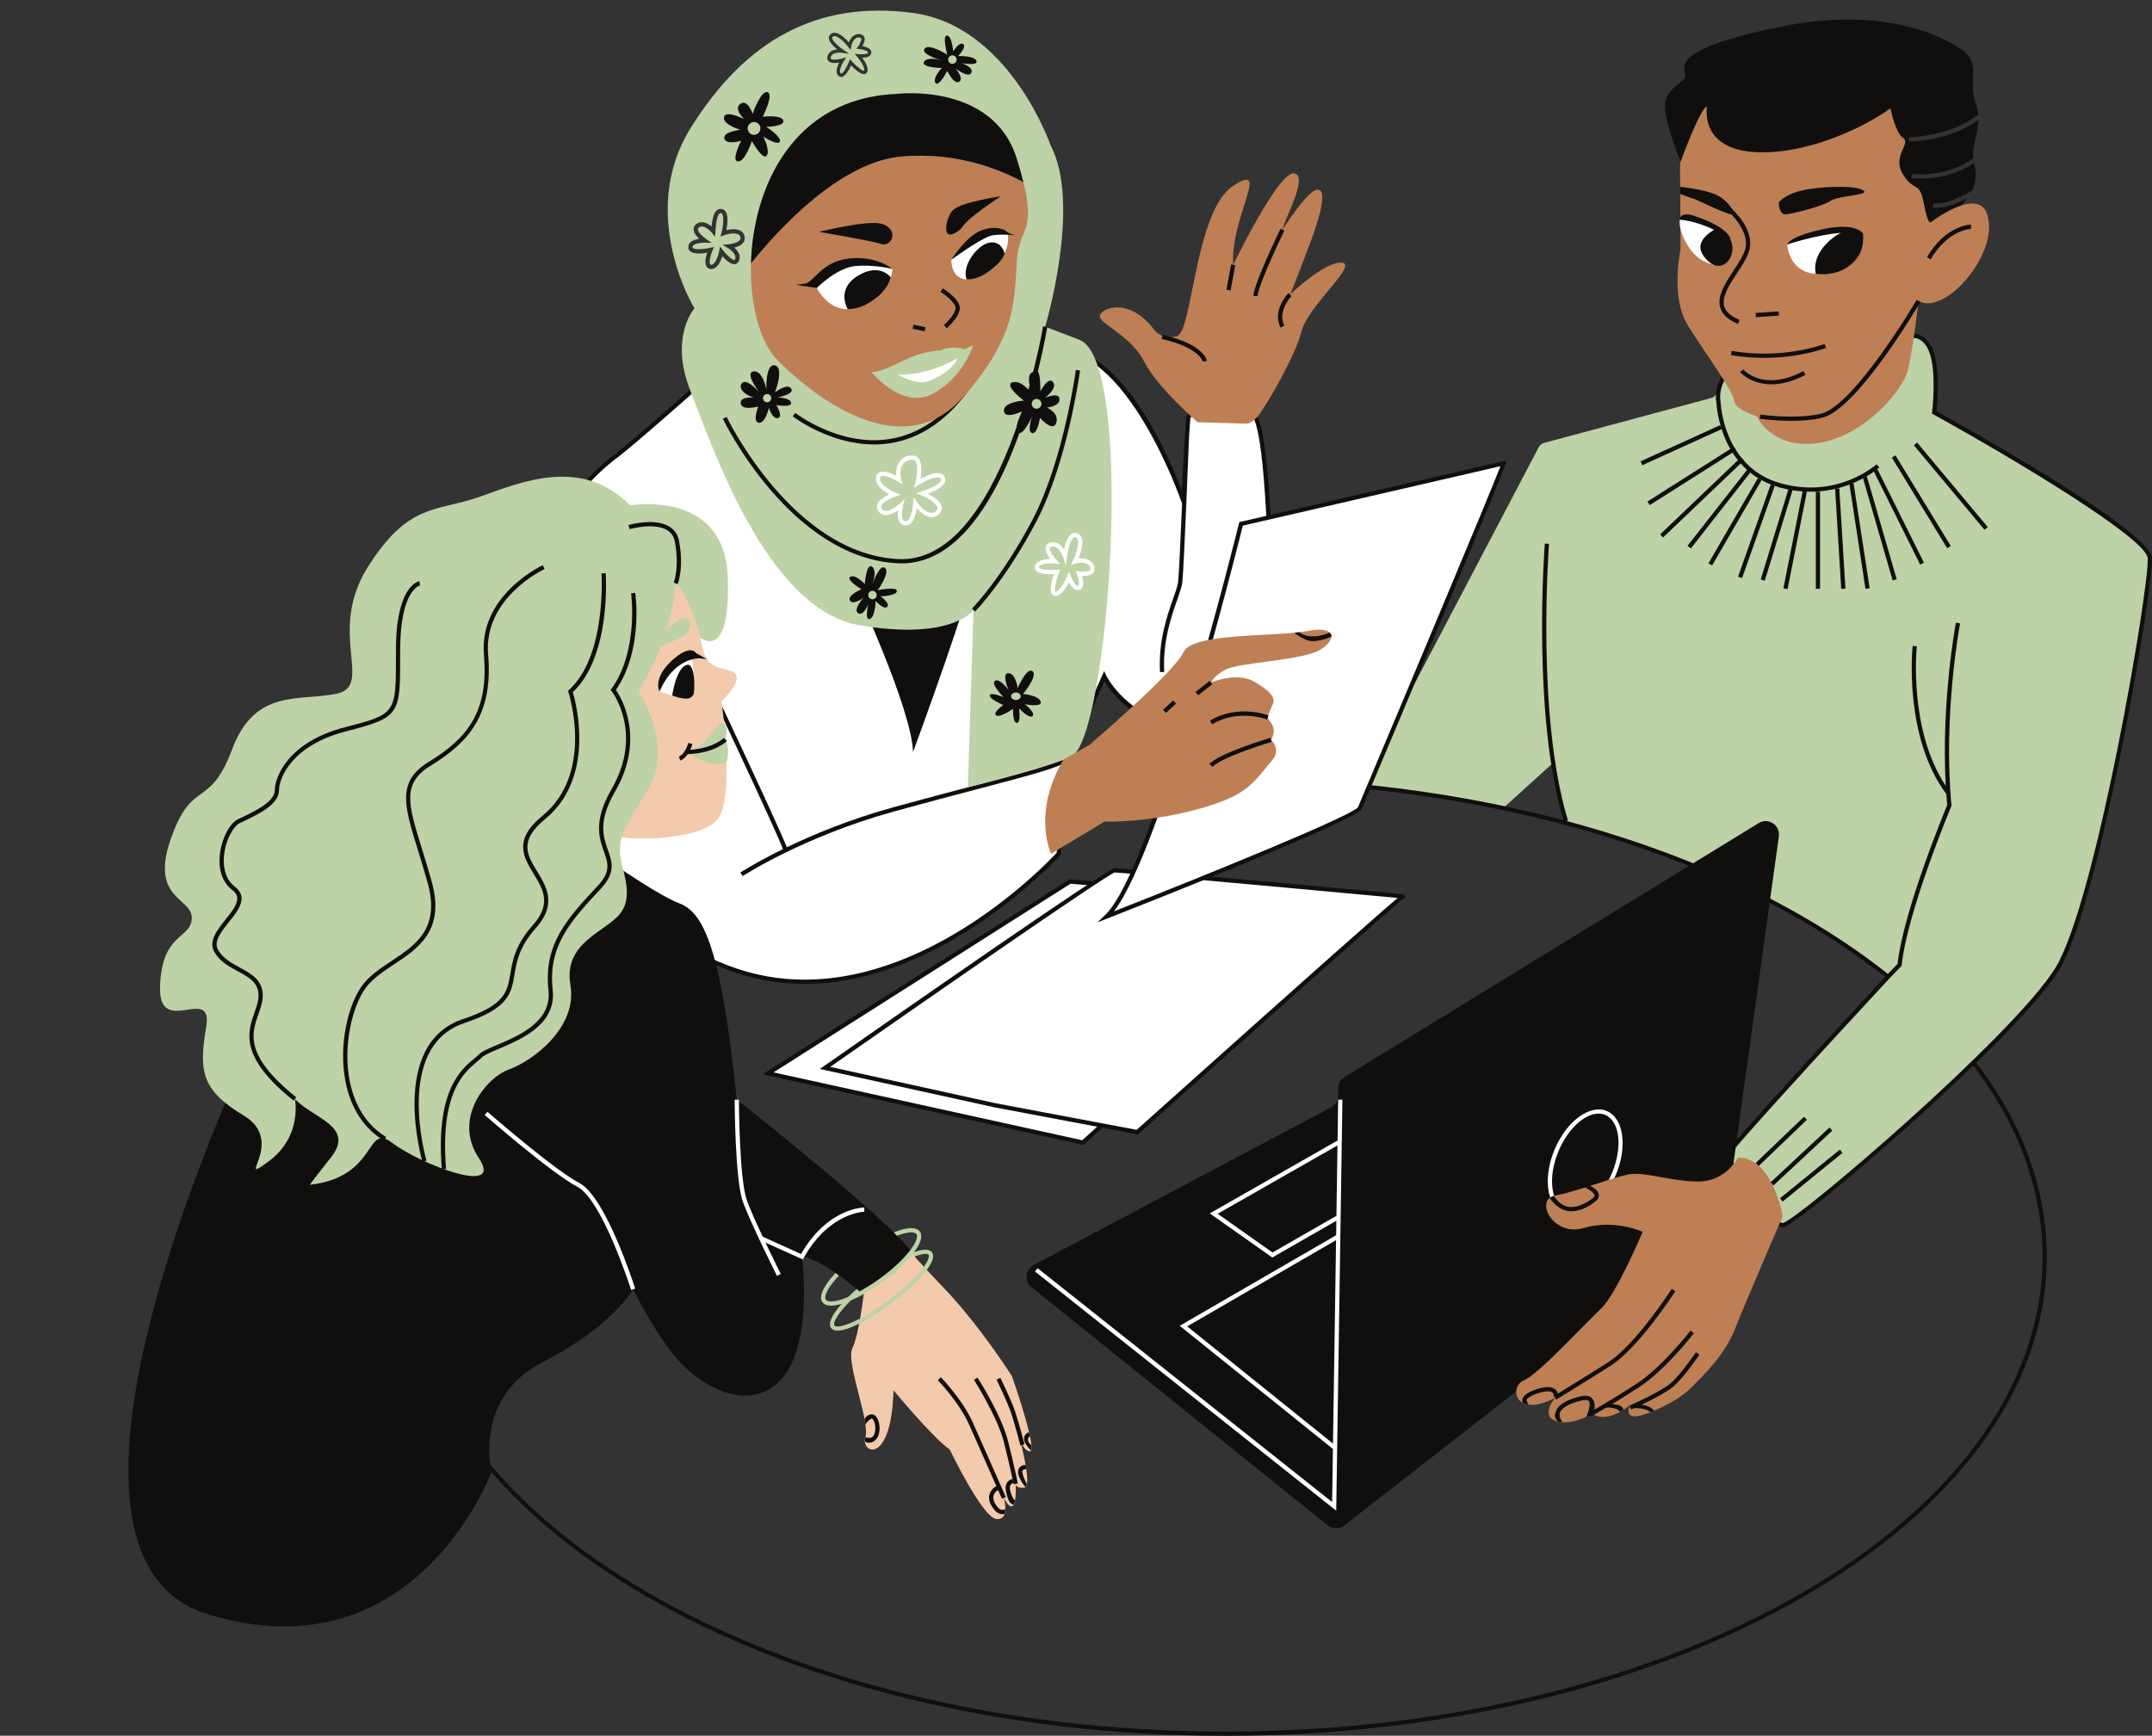 <?xml version="1.0" encoding="UTF-8" standalone="no"?><svg xmlns="http://www.w3.org/2000/svg" xmlns:xlink="http://www.w3.org/1999/xlink" fill="#000000" height="409.7" preserveAspectRatio="xMidYMid meet" version="1" viewBox="-30.3 -2.5 507.9 409.7" width="507.9" zoomAndPan="magnify"><rect x="-30.3" y="-2.5" width="507.9" height="409.7" fill="#333333" stroke="none"/><defs><clipPath id="a"><path d="M 291 76 L 477.602 76 L 477.602 287 L 291 287 Z M 291 76"/></clipPath><clipPath id="b"><path d="M 64 181 L 453 181 L 453 407.23 L 64 407.23 Z M 64 181"/></clipPath><clipPath id="c"><path d="M 333 76 L 477.602 76 L 477.602 288 L 333 288 Z M 333 76"/></clipPath></defs><g><g clip-path="url(#a)" id="change1_5"><path d="M 463.793 117.484 C 449.543 108.484 432.223 98.363 427.465 95.594 C 426.715 95.152 426.312 94.324 426.434 93.473 C 427.152 88.621 428.523 72.941 415.473 76.762 C 402.324 80.613 378.473 76.371 375.043 89.953 C 374.855 90.684 374.281 91.254 373.555 91.453 L 334.172 102.031 C 333.594 102.191 333.105 102.582 332.832 103.121 L 291.562 181.723 C 290.902 183.031 294.273 183.234 295.723 183.402 C 300.793 184.023 311.793 185.492 324.594 188.141 L 336.703 177.16 L 336.703 181.723 L 339.383 191.613 C 349.824 194.352 360.414 197.871 369.266 202.281 C 369.266 202.281 369.273 202.281 369.281 202.293 C 370.062 202.543 395.152 210.895 414.793 228.242 L 378.402 268.852 C 377.715 269.621 377.684 270.781 378.332 271.582 L 389.172 286.223 C 389.883 287.102 391.172 286.16 392.082 285.492 C 396.742 282.062 410.531 271.672 422.445 260.473 C 437.031 246.762 453.465 230.152 455.633 225.531 C 457.793 220.91 464.031 203.242 467.871 184.172 C 471.703 165.102 477.105 132.004 477.105 132.004 C 477.105 132.004 480.473 128.023 463.793 117.484" fill="#bdd2a6"/></g><g id="change2_1"><path d="M 222.219 205.594 C 222.219 205.594 277.906 210.008 285.543 212.559 L 225.262 267.199 L 150.965 250.855 L 222.219 205.594" fill="#ffffff"/></g><g id="change3_2"><path d="M 152.258 250.629 L 225.117 266.652 L 284.539 212.793 C 274.77 210.328 225.613 206.367 222.344 206.105 Z M 225.406 267.742 L 225.156 267.688 L 149.672 251.086 L 222.09 205.082 L 222.258 205.094 C 224.531 205.273 278.094 209.539 285.699 212.086 L 286.512 212.355 L 225.406 267.742" fill="#100f0d"/></g><g id="change2_2"><path d="M 164.41 249.578 C 164.41 249.578 231.137 202.941 232.773 202.941 C 234.414 202.941 301.262 209.07 300.777 209.07 C 300.289 209.07 238.113 264.73 238.113 264.73 L 204.711 258.434 L 164.41 249.578" fill="#ffffff"/></g><g id="change3_3"><path d="M 204.809 257.941 L 237.965 264.191 C 284.473 222.559 296.406 212.09 299.574 209.453 C 290.84 208.637 234.34 203.441 232.773 203.441 C 230.898 204.016 191.945 230.953 165.633 249.336 Z M 238.262 265.266 L 204.602 258.922 L 163.191 249.824 L 164.125 249.172 C 179.809 238.207 231.105 202.441 232.773 202.441 C 233.734 202.441 254.902 204.352 267.434 205.492 C 275.836 206.254 284.184 207.02 290.43 207.594 C 293.555 207.883 296.152 208.125 297.973 208.297 C 299.426 208.434 300.238 208.508 300.695 208.59 C 300.738 208.57 300.758 208.57 300.777 208.57 L 300.777 208.605 C 301.281 208.707 301.281 208.824 301.281 209.07 L 301.281 209.57 L 300.93 209.57 C 298.473 211.453 259.188 246.535 238.445 265.102 L 238.262 265.266" fill="#100f0d"/></g><g clip-path="url(#b)" id="change3_21"><path d="M 452.762 294.145 C 452.762 356.5 365.777 407.23 258.859 407.23 C 151.938 407.23 64.953 356.5 64.953 294.145 C 64.953 231.789 151.938 181.059 258.859 181.059 C 323.156 181.059 380.227 199.414 415.527 227.602 C 415.172 227.703 414.93 227.945 414.797 228.246 C 379.688 200.273 322.871 182.059 258.859 182.059 C 152.488 182.059 65.953 232.34 65.953 294.145 C 65.953 355.949 152.488 406.23 258.859 406.23 C 365.227 406.23 451.762 355.949 451.762 294.145 C 451.762 278.008 445.852 262.656 435.238 248.781 C 435.609 248.707 435.871 248.488 436.023 248.207 C 446.773 262.25 452.762 277.797 452.762 294.145" fill="#100f0d"/></g><g id="change2_3"><path d="M 217.859 79.891 C 236.07 77.863 249.012 115.793 249.012 115.793 C 249.012 115.793 249.859 98.941 250.145 96.219 C 250.43 93.496 262.281 94.516 265.008 95.066 C 267.73 95.617 269.094 112.559 269.688 135.707 C 270.281 158.855 257.859 173.156 245.945 169.238 C 234.027 165.324 230.305 157.113 230.305 157.113 L 221.836 176.156 L 219.559 199.027 C 219.559 199.027 181.773 241.238 141.504 225.922 C 101.23 210.602 113.688 171.965 101.434 149.156 C 89.176 126.348 111.137 107.965 114.711 105.41 C 118.285 102.855 135.305 87.746 135.305 87.746 C 135.305 87.746 199.645 81.922 217.859 79.891" fill="#ffffff"/></g><g id="change3_4"><path d="M 199.41 131.367 C 200.367 133.836 185.191 175.027 185.191 175.027 C 184.863 164.812 171.676 136.559 171.676 136.559 C 171.676 136.559 198.453 128.898 199.41 131.367" fill="#100f0d"/></g><g id="change3_5"><path d="M 220.516 176.656 L 221.074 177.484 C 219.023 178.867 211.406 180.871 199.883 183.902 C 194.238 185.387 187.844 187.07 180.715 189.039 C 159.336 194.949 145.125 204.203 144.984 204.297 L 144.434 203.461 C 144.508 203.414 148.156 201.035 154.5 197.926 C 152.145 191.965 135.945 157.68 135.777 157.324 L 136.684 156.898 C 137.363 158.34 152.914 191.254 155.402 197.488 C 161.633 194.488 170.23 190.902 180.449 188.078 C 187.582 186.105 193.98 184.422 199.629 182.938 C 210.645 180.035 218.605 177.941 220.516 176.656 Z M 257.945 166.523 C 254.203 169.309 250.109 170.082 246.102 168.766 C 234.555 164.973 230.797 156.984 230.762 156.906 L 230.301 155.895 L 221.379 175.953 L 219.078 198.812 C 217.164 200.887 190.836 228.738 159.609 228.738 C 153.762 228.738 147.738 227.758 141.68 225.453 C 114.777 215.219 111.691 194.777 108.707 175.004 C 107.262 165.441 105.898 156.41 101.871 148.918 C 88.93 124.824 114.738 106.004 115 105.816 C 118.434 103.363 133.848 89.703 135.516 88.227 C 139.148 87.898 200.352 82.344 217.914 80.391 C 235.508 78.414 248.406 115.578 248.535 115.953 L 248.684 116.391 C 248.336 124.582 247.938 133.285 247.746 134.883 C 247.641 135.77 247.18 137.074 246.598 138.73 C 245.191 142.73 243.062 148.777 243.473 156.16 L 244.469 156.105 C 244.074 148.922 246.16 142.988 247.539 139.062 C 248.145 137.352 248.617 136 248.738 135.004 C 249.117 131.832 250.258 102.379 250.312 101.02 C 250.445 98.801 250.562 97.008 250.641 96.27 C 250.645 96.215 250.664 96.047 250.945 95.836 C 253.051 94.293 262.34 95.035 264.906 95.559 C 265.891 95.754 268.27 100.066 269.188 135.719 C 269.535 149.305 265.23 161.105 257.945 166.523 Z M 270.188 135.695 C 269.27 99.977 266.988 94.957 265.105 94.578 C 263.227 94.195 253.027 93.07 250.355 95.031 C 249.93 95.344 249.691 95.727 249.645 96.168 C 249.566 96.922 249.445 98.738 249.312 100.969 C 249.312 100.969 249.312 100.988 249.312 100.992 C 249.07 104.961 248.793 110.246 248.637 113.312 C 245.453 104.977 233.754 77.621 217.805 79.395 C 199.805 81.398 135.902 87.188 135.262 87.246 L 135.098 87.262 L 134.973 87.371 C 134.805 87.523 117.93 102.496 114.418 105.004 C 114.148 105.195 87.637 124.531 100.992 149.391 C 104.938 156.73 106.285 165.68 107.719 175.152 C 110.602 194.273 113.875 215.945 141.324 226.391 C 147.508 228.742 153.641 229.734 159.598 229.734 C 192.293 229.734 219.609 199.719 219.934 199.363 L 220.043 199.238 L 222.324 176.285 L 230.348 158.246 C 231.711 160.547 236.039 166.512 245.785 169.715 C 250.055 171.117 254.586 170.27 258.543 167.324 C 266.082 161.719 270.547 149.598 270.188 135.695" fill="#100f0d"/></g><g id="change3_6"><path d="M 375.66 288.406 L 286.973 357.578 C 285.82 358.477 284.203 358.465 283.062 357.551 L 213.16 301.344 C 211.395 299.926 211.66 297.164 213.656 296.105 L 283.844 258.895 C 284.871 258.348 285.52 257.277 285.52 256.109 L 285.52 254.406 C 285.52 253.312 286.086 252.297 287.02 251.723 L 384.773 191.789 C 387.039 190.398 389.902 192.27 389.535 194.906 L 376.844 286.359 C 376.73 287.168 376.305 287.906 375.66 288.406" fill="#100f0d"/></g><g id="change2_4"><path d="M 346.969 260.363 C 343.711 260.363 339.781 263.902 337.559 269.152 C 336.281 272.172 335.758 275.289 336.094 277.934 C 336.414 280.48 337.488 282.262 339.117 282.949 C 342.578 284.414 347.512 280.617 350.113 274.477 C 352.719 268.336 352.02 262.145 348.559 260.676 C 348.055 260.465 347.523 260.363 346.969 260.363 Z M 340.648 284.254 C 339.98 284.254 339.336 284.129 338.727 283.871 C 336.754 283.035 335.469 280.973 335.102 278.059 C 334.742 275.242 335.289 271.941 336.637 268.762 C 339.453 262.113 344.977 258.07 348.949 259.758 C 352.918 261.441 353.855 268.219 351.035 274.867 C 348.648 280.492 344.324 284.254 340.648 284.254 Z M 249.891 310.582 L 285.027 290.23 L 284.305 338.246 Z M 270.031 293.145 L 257.086 284.008 L 285.363 267.875 L 285.113 284.484 Z M 285.527 257.059 L 285.379 266.914 L 285.293 266.762 L 255.227 283.918 L 269.977 294.328 L 285.098 285.648 L 285.047 289.066 L 248.125 310.449 L 284.285 339.516 L 284.098 352.047 L 214.594 296.848 L 213.973 297.633 L 285.066 354.094 L 286.527 257.074 L 285.527 257.059" fill="#ffffff"/></g><g id="change2_5"><path d="M 324.582 106.855 C 324.582 107.879 290.625 188.305 290.625 188.305 C 288.836 191.113 230.879 213.836 230.879 213.836 C 242.625 202.602 262.605 121.156 262.605 121.156 L 324.582 106.855" fill="#ffffff"/></g><g id="change3_7"><path d="M 263.016 121.574 C 261.543 127.551 244.145 197.426 232.605 212.621 C 255.75 203.52 288.898 189.977 290.203 188.035 C 301.074 162.273 321.238 114.332 323.82 107.547 Z M 228.703 215.227 L 230.535 213.473 C 242.039 202.469 261.918 121.848 262.117 121.035 L 262.191 120.738 L 325.082 106.23 L 325.082 106.855 C 325.082 107.898 299.059 169.609 291.086 188.496 C 289.223 191.434 237.012 211.969 231.062 214.301 L 228.703 215.227" fill="#100f0d"/></g><g id="change1_1"><path d="M 227.477 132.941 C 227.789 132.699 227.98 132.371 228.02 131.988 C 228.098 131.266 227.789 130.559 227.18 130.051 C 226.453 129.445 225.395 129.199 224.246 129.336 C 224.922 127.68 225.965 124.371 224.059 123.438 C 223.602 123.215 223.137 123.215 222.711 123.445 C 221.695 123.992 221.117 125.812 220.82 127.184 C 220.191 126.219 219.137 125.188 217.621 125.566 C 216.895 125.746 216.625 126.184 216.523 126.516 C 216.254 127.418 216.965 128.641 217.578 129.477 C 216.258 129.488 214.262 129.746 213.957 131.176 C 213.875 131.559 213.969 131.914 214.223 132.199 C 214.973 133.047 217.195 133.086 218.445 133.035 C 217.977 134.398 217.305 136.777 217.926 137.711 C 218.113 137.992 218.41 138.156 218.758 138.168 C 218.77 138.168 218.785 138.168 218.801 138.168 C 220.129 138.168 221.332 136.23 221.988 134.941 C 222.5 135.906 223.375 137.094 224.461 136.734 C 224.777 136.629 225.027 136.406 225.176 136.09 C 225.52 135.355 225.297 134.195 225.07 133.418 C 225.801 133.461 226.852 133.414 227.477 132.941 Z M 192.656 110.059 C 192.438 109.656 192.07 109.383 191.602 109.262 C 190.262 108.918 188.18 109.875 186.941 110.551 C 187.18 109.18 187.398 106.949 186.566 105.797 C 186.238 105.34 185.766 105.078 185.203 105.039 C 183.98 104.949 182.906 105.379 182.176 106.242 C 181.426 107.133 181.098 108.402 181.23 109.82 C 180.102 109.246 178.301 108.516 177.25 109.016 C 176.938 109.16 176.547 109.48 176.449 110.168 C 176.184 112.02 178.266 113.473 179.59 114.195 C 178.559 114.672 177.125 115.512 176.766 116.609 C 176.59 117.145 176.676 117.691 177.023 118.191 C 177.371 118.695 177.875 119.004 178.473 119.07 C 179.551 119.199 180.77 118.555 181.621 117.977 C 181.527 118.879 181.539 120.039 182.055 120.781 C 182.348 121.199 182.777 121.449 183.293 121.504 C 183.352 121.512 183.41 121.512 183.469 121.512 C 183.863 121.512 184.242 121.371 184.57 121.098 C 185.465 120.344 185.887 118.672 186.078 117.516 C 186.836 118.348 188.07 119.449 189.359 119.562 C 190.102 119.629 190.758 119.383 191.32 118.824 C 191.984 118.172 192.02 117.52 191.93 117.086 C 191.668 115.781 189.918 114.676 188.699 114.051 C 190.098 113.523 192.234 112.539 192.73 111.332 C 192.906 110.902 192.883 110.461 192.656 110.059 Z M 175.355 10.012 C 175.395 9.75 175.324 9.492 175.152 9.273 C 174.762 8.766 173.859 8.508 173.227 8.387 C 173.52 7.887 173.863 7.125 173.754 6.516 C 173.695 6.203 173.531 5.953 173.273 5.785 C 172.789 5.473 172.18 5.434 171.602 5.684 C 170.91 5.984 170.355 6.645 170.039 7.504 C 169.109 6.434 167.145 4.508 165.797 5.52 C 165.473 5.762 165.305 6.094 165.316 6.477 C 165.34 7.391 166.422 8.453 167.285 9.16 C 166.375 9.258 165.266 9.633 164.988 10.844 C 164.859 11.422 165.066 11.77 165.266 11.961 C 165.809 12.477 166.93 12.41 167.742 12.277 C 167.277 13.219 166.742 14.727 167.645 15.453 C 167.887 15.648 168.172 15.711 168.469 15.633 C 169.336 15.406 170.16 13.848 170.574 12.941 C 171.371 13.766 172.812 15.094 173.699 14.988 C 173.969 14.957 174.188 14.809 174.32 14.566 C 174.324 14.555 174.332 14.547 174.336 14.535 C 174.816 13.594 173.875 12.047 173.195 11.121 C 174.062 11.102 175.219 10.91 175.355 10.012 Z M 145.379 53.113 C 145.211 52.566 144.867 52.16 144.355 51.902 C 143.379 51.414 142.02 51.609 141.145 51.82 C 141.449 50.242 141.789 47.285 140.176 46.863 C 139.738 46.746 139.32 46.82 138.969 47.07 C 138.113 47.688 137.801 49.293 137.637 50.965 C 136.77 50.238 135.336 49.414 134.043 50.395 C 133.496 50.812 133.391 51.312 133.398 51.66 C 133.422 52.469 134.098 53.289 134.719 53.875 C 133.961 53.988 133.062 54.238 132.559 54.777 C 132.258 55.098 132.113 55.5 132.148 55.938 C 132.176 56.32 132.359 56.645 132.676 56.879 C 133.562 57.527 135.438 57.352 136.598 57.156 C 136.281 58.129 135.941 59.621 136.449 60.422 C 136.672 60.773 137.027 60.973 137.473 60.996 C 137.5 60.996 137.531 60.996 137.559 60.996 C 139.023 60.996 139.812 59.164 140.172 57.957 C 140.949 58.828 142.16 59.961 143.125 59.855 C 143.539 59.812 143.875 59.555 144.074 59.137 C 144.695 57.832 143.801 56.66 143.012 55.941 C 143.777 55.75 144.703 55.383 145.172 54.695 C 145.484 54.238 145.555 53.691 145.379 53.113 Z M 222.324 176.285 C 213.453 179.656 198.137 183.328 198.137 183.328 L 199.465 141.496 C 199.465 141.496 194.367 148.812 172.488 145.07 C 150.609 141.324 137.688 102.516 132.641 89.75 C 127.594 76.984 133.602 70.297 133.602 70.297 C 133.602 70.297 119.984 48.051 132.754 27.621 C 145.52 7.199 162.367 -2.504 185.191 0.559 C 208.012 3.621 217.688 31.879 217.688 31.879 C 225 45.84 216.379 74.613 216.379 74.613 L 224.324 77.664 C 237.773 82.09 231.438 172.824 222.324 176.285 Z M 223.543 130.504 L 222.453 130.828 L 222.949 129.805 C 223.691 128.277 224.828 124.93 223.617 124.336 C 223.406 124.23 223.281 124.273 223.184 124.324 C 222.391 124.754 221.754 127.215 221.551 128.828 L 221.285 130.961 L 220.582 128.93 C 220.57 128.902 219.586 126.102 217.863 126.535 C 217.539 126.617 217.496 126.754 217.48 126.805 C 217.301 127.402 218.305 128.879 219.039 129.688 L 219.922 130.656 L 218.621 130.52 C 217.5 130.402 215.129 130.465 214.938 131.383 C 214.918 131.461 214.934 131.496 214.973 131.535 C 215.43 132.055 217.723 132.113 219.129 131.988 L 219.926 131.918 L 219.641 132.664 C 218.793 134.887 218.477 136.91 218.77 137.168 C 218.773 137.168 218.777 137.168 218.785 137.168 C 219.629 137.168 220.914 135.016 221.527 133.551 L 222.012 132.398 L 222.457 133.566 C 222.902 134.73 223.719 135.934 224.145 135.785 C 224.184 135.773 224.227 135.75 224.27 135.66 C 224.512 135.156 224.191 133.812 223.887 133.02 L 223.574 132.203 L 224.438 132.348 C 225.125 132.461 226.395 132.504 226.871 132.145 C 226.969 132.07 227.016 131.992 227.027 131.883 C 227.066 131.492 226.895 131.113 226.543 130.82 C 225.867 130.262 224.746 130.141 223.543 130.504 Z M 172.52 9.082 L 171.828 9.012 L 172.238 8.453 C 172.566 8.008 173.055 7.121 172.969 6.656 C 172.953 6.562 172.914 6.5 172.84 6.453 C 172.578 6.281 172.25 6.27 171.914 6.414 C 171.273 6.691 170.789 7.441 170.613 8.422 L 170.453 9.312 L 169.906 8.594 C 169.09 7.52 167.129 5.512 166.273 6.152 C 166.125 6.266 166.105 6.367 166.109 6.457 C 166.129 7.172 167.641 8.512 168.711 9.23 L 170.125 10.188 L 168.434 9.953 C 168.41 9.949 166.074 9.645 165.762 11.02 C 165.703 11.277 165.785 11.355 165.816 11.387 C 166.176 11.73 167.582 11.547 168.418 11.316 L 169.418 11.043 L 168.855 11.914 C 168.371 12.664 167.562 14.367 168.145 14.836 C 168.195 14.875 168.223 14.875 168.266 14.863 C 168.797 14.727 169.66 13.121 170.078 12.082 L 170.316 11.492 L 170.742 11.965 C 172.012 13.359 173.328 14.312 173.617 14.199 C 173.617 14.195 173.621 14.191 173.621 14.188 C 173.926 13.59 172.867 11.906 172.051 10.945 L 171.406 10.188 L 172.395 10.293 C 173.375 10.398 174.52 10.25 174.57 9.895 C 174.574 9.863 174.574 9.824 174.527 9.762 C 174.254 9.41 173.188 9.152 172.52 9.082 Z M 191.352 110.23 C 190.242 109.949 187.781 111.148 186.488 111.973 L 185.422 112.656 L 185.734 111.43 C 186 110.387 186.523 107.445 185.758 106.383 C 185.602 106.164 185.402 106.055 185.133 106.035 C 184.227 105.969 183.465 106.266 182.938 106.891 C 182.215 107.746 182.012 109.113 182.383 110.641 L 182.664 111.805 L 181.637 111.184 C 180.426 110.453 178.398 109.574 177.676 109.918 C 177.578 109.965 177.477 110.047 177.438 110.309 C 177.219 111.855 179.938 113.336 181.004 113.773 L 182.227 114.281 L 180.973 114.711 C 179.871 115.09 178.008 116.027 177.715 116.922 C 177.664 117.07 177.625 117.305 177.844 117.621 C 178.035 117.895 178.27 118.043 178.59 118.078 C 179.711 118.219 181.434 116.926 181.996 116.422 L 183.219 115.32 L 182.816 116.914 C 182.586 117.824 182.398 119.523 182.875 120.207 C 183.004 120.391 183.168 120.484 183.398 120.512 C 183.586 120.527 183.758 120.473 183.926 120.332 C 184.809 119.59 185.16 117.141 185.223 116.258 L 185.32 114.855 L 186.133 116.004 C 186.605 116.68 188.129 118.449 189.449 118.566 C 189.883 118.605 190.27 118.457 190.617 118.113 C 190.992 117.746 190.988 117.465 190.949 117.285 C 190.738 116.23 188.52 114.984 187.168 114.445 L 185.84 113.914 L 187.211 113.504 C 188.777 113.031 191.406 111.926 191.805 110.953 C 191.863 110.801 191.859 110.68 191.781 110.539 C 191.695 110.379 191.559 110.281 191.352 110.23 Z M 144.422 53.406 C 144.512 53.695 144.484 53.926 144.344 54.133 C 143.875 54.824 142.277 55.102 141.754 55.145 L 140.195 55.273 L 141.539 56.074 C 141.559 56.086 143.77 57.449 143.172 58.707 C 143.102 58.855 143.047 58.859 143.02 58.863 C 142.523 58.914 141.207 57.723 140.316 56.574 L 139.633 55.688 L 139.43 56.785 C 139.234 57.855 138.535 60.031 137.52 59.996 C 137.371 59.988 137.324 59.938 137.293 59.887 C 136.969 59.379 137.422 57.676 137.832 56.688 L 138.199 55.789 L 137.258 56.008 C 135.973 56.305 133.883 56.523 133.27 56.07 C 133.172 56 133.148 55.938 133.145 55.863 C 133.133 55.703 133.176 55.578 133.289 55.461 C 133.766 54.949 135.195 54.781 136 54.781 L 137.641 54.801 L 136.289 53.871 C 135.68 53.449 134.418 52.352 134.398 51.633 C 134.398 51.52 134.422 51.363 134.652 51.191 C 135.871 50.262 137.648 52.367 137.664 52.391 L 138.461 53.344 L 138.551 52.105 C 138.625 51 138.805 48.418 139.555 47.883 C 139.629 47.828 139.73 47.781 139.922 47.828 C 140.594 48.008 140.496 50.391 139.988 52.418 L 139.762 53.324 L 140.645 53.008 C 141.242 52.797 142.988 52.34 143.906 52.797 C 144.172 52.93 144.336 53.125 144.422 53.406" fill="#bdd2a6"/></g><g id="change3_8"><path d="M 179.738 102.129 C 187.199 100.977 193.723 96.391 199.121 88.5 L 198.297 87.938 C 193.062 95.586 186.77 100.027 179.594 101.141 C 167.785 102.965 157.504 95.055 157.398 94.973 L 156.785 95.762 C 156.879 95.836 165.414 102.41 175.996 102.41 C 177.219 102.41 178.469 102.324 179.738 102.129 Z M 214.344 120.492 C 221.703 106.406 224.582 85.156 224.609 84.941 L 223.617 84.809 C 223.59 85.02 220.738 106.098 213.457 120.031 C 206.18 133.957 199.18 141.074 199.109 141.145 L 199.82 141.848 C 199.891 141.777 206.988 134.566 214.344 120.492 Z M 182.504 130.484 C 182.211 130.484 181.918 130.477 181.621 130.465 C 156.168 129.188 140.457 96.676 140.301 96.348 L 141.203 95.918 C 141.355 96.242 156.82 128.219 181.672 129.465 C 206.352 130.711 215.793 75.094 215.883 74.531 L 216.871 74.695 C 216.492 76.996 207.43 130.484 182.504 130.484" fill="#100f0d"/></g><g clip-path="url(#c)" id="change3_1"><path d="M 413.262 107.82 L 412.582 107.086 C 412.492 107.168 403.441 115.363 389.906 111.566 C 376.477 107.801 375.809 92.777 375.797 92.555 C 374.871 87.496 379.406 83.883 379.449 83.848 L 378.836 83.059 C 378.629 83.219 373.781 87.074 374.805 92.66 C 374.812 92.82 375.492 108.562 389.637 112.531 C 392.266 113.266 394.734 113.566 397.012 113.566 C 406.914 113.566 413.188 107.891 413.262 107.82 Z M 477.59 129.215 C 477.254 122.766 433.148 98.129 426.734 94.582 C 426.93 92.793 427.699 84.574 425.922 80.133 C 425.203 78.336 424.176 77.148 422.863 76.598 C 421.227 75.906 419.77 76.496 419.711 76.523 L 420.094 77.445 C 420.105 77.441 421.223 76.988 422.477 77.52 C 423.531 77.961 424.379 78.965 424.992 80.504 C 426.855 85.164 425.715 94.699 425.703 94.797 L 425.66 95.133 L 425.957 95.297 C 446.18 106.461 476.355 124.723 476.594 129.266 C 476.961 136.262 464.418 210.098 454.879 225.832 C 445.246 241.711 393.77 285.699 390.453 286.188 C 389.781 286.188 387.777 284.812 384.34 280.934 C 380.137 276.188 377.23 271.645 377.312 270.93 C 378.008 269.32 400.676 244.574 415.734 228.34 L 418.508 225.465 L 418.527 225.293 C 419.863 212.578 430.129 188.062 430.234 187.816 L 430.281 187.699 L 430.27 187.574 C 428.258 166.113 432.266 144.863 432.309 144.652 L 431.324 144.465 C 431.285 144.66 427.812 163.086 428.93 183.004 C 420.055 169.699 422.078 150.262 422.102 150.062 L 421.105 149.949 C 421.082 150.164 418.879 171.293 429.051 184.91 C 429.113 185.789 429.184 186.664 429.262 187.547 C 428.492 189.395 418.926 212.566 417.551 225.016 L 415.008 227.652 C 408.645 234.512 376.875 268.824 376.355 270.633 C 376.117 271.473 377.316 273.648 379.918 277.102 C 382.547 280.59 388.133 287.188 390.453 287.188 C 392.316 287.188 407.582 274.508 420.66 262.762 C 429.238 255.055 449.836 236.078 455.734 226.352 C 465.336 210.512 477.961 136.25 477.59 129.215 Z M 338.809 191.461 C 331.172 166.539 334.266 126.199 334.297 125.797 L 335.293 125.875 C 335.262 126.277 332.184 166.43 339.766 191.168 L 338.809 191.461" fill="#100f0d"/></g><g id="change3_9"><path d="M 109.773 198.164 C 109.773 198.164 124.199 208.531 130.094 210.758 C 135.984 212.984 139.969 222.168 143.594 257.066 C 143.594 257.066 180.195 285.809 185.41 293.738 C 190.625 301.664 173.531 303.125 173.531 303.125 C 173.531 303.125 163.73 294.453 158.965 294.145 C 158.965 294.145 161.688 314.602 154.199 322.941 C 146.711 331.281 135.477 324.816 130.027 318.855 C 124.582 312.898 119.137 301.836 119.137 301.836 C 119.137 301.836 114.152 310.688 97.75 319.027 C 81.348 327.367 85.68 344.98 85.68 344.98 C 85.68 344.98 67.73 393.578 18.711 378.516 C -30.312 363.453 32.496 236.305 32.496 236.305 L 109.773 198.164" fill="#100f0d"/></g><g id="change2_6"><path d="M 173.688 282.527 C 173.332 282.527 165.016 282.676 158.758 293.5 L 149.707 289.41 C 148.227 286.254 146.746 282.969 145.988 280.898 C 144.164 275.934 144.094 257.254 144.094 257.066 L 143.094 257.066 C 143.098 257.844 143.168 276.113 145.051 281.242 C 146.906 286.316 153.008 298.531 153.07 298.656 L 153.965 298.207 C 153.934 298.145 152.234 294.742 150.363 290.805 L 159.176 294.789 L 159.402 294.387 C 165.383 283.707 173.609 283.527 173.691 283.527 Z M 118.656 301.988 C 118.59 301.773 111.844 280.699 105.969 277.629 C 99.855 274.434 84.723 261.242 84.082 260.68 L 84.742 259.926 C 84.895 260.062 100.426 273.602 106.43 276.742 C 112.668 280.004 119.332 300.801 119.613 301.684 L 118.656 301.988" fill="#ffffff"/></g><g id="change4_1"><path d="M 390.453 284.559 C 390.453 284.559 388.027 270.516 379.859 270.773 C 379.859 270.773 377.051 276.391 370.539 276.391 C 364.027 276.391 357.773 273.965 353.945 274.73 C 350.113 275.496 341.688 278.816 336.711 279.707 C 331.73 280.602 336.199 289.535 343.477 287.367 C 350.754 285.199 357.391 288.262 357.391 288.262 C 357.391 288.262 351.137 303.07 347.562 306.391 C 343.984 309.707 332.754 321.961 329.305 323.367 C 325.859 324.773 327.137 332.434 336.711 327.453 C 336.711 327.453 333.137 331.664 336.965 332.941 C 340.793 334.219 345.391 331.156 345.391 331.156 C 345.391 331.156 348.453 333.961 354.453 329.113 C 354.453 329.113 352.281 333.453 358.41 331.156 C 364.539 328.855 367.73 326.305 369.52 324.391 C 371.305 322.473 376.664 317.621 379.219 311.113 C 381.773 304.602 390.453 284.559 390.453 284.559 Z M 372.453 19.664 C 372.453 19.664 366.07 30.645 366.199 37.664 C 366.324 44.688 366.324 56.43 366.324 56.43 C 366.324 56.43 363.902 67.539 367.984 74.176 C 372.07 80.812 378.836 89.879 378.965 92.051 C 379.094 94.219 384.324 95.75 384.324 95.75 C 384.324 95.75 387.645 103.41 398.367 102.133 C 409.094 100.855 418.711 90.051 419.984 84.812 C 421.262 79.578 422.504 68.52 422.504 68.52 C 422.504 68.52 424.922 70.473 429.773 67.156 C 434.625 63.836 440.879 54.898 438.711 48.133 C 436.539 41.367 425.434 49.922 425.434 49.922 C 425.434 49.922 424.641 44.871 423.305 42.348 C 422.016 39.906 420.18 40.02 420.156 38.176 C 420.121 35.359 420.434 34.805 419.984 31.539 C 419.188 25.699 422.398 22.723 418.793 21.836 C 410.496 19.793 403.219 33.578 388.027 31.539 C 372.836 29.496 372.453 19.664 372.453 19.664 Z M 220.668 176.812 C 213.176 189.578 217.773 199.027 217.773 199.027 L 230.367 191.453 C 242.879 191.539 255.137 188.219 260.41 185.664 C 265.688 183.113 267.477 179.707 269.859 177.07 C 272.242 174.43 269.688 172.133 269.688 172.133 C 271.477 169.07 268.922 167.621 268.922 166.855 C 268.922 166.09 269.773 164.645 270.199 163.453 C 270.625 162.262 269.688 160.645 265.602 158.348 C 261.52 156.051 255.523 158.602 255.523 158.602 C 255.523 158.602 256.242 156.898 259.137 155.453 C 262.027 154.008 275.477 153.41 280.242 151.367 C 285.008 149.324 285.859 144.984 278.367 146.43 C 270.879 147.879 251.051 146.773 249.008 151.453 C 246.965 156.133 226.711 173.41 226.711 173.41 Z M 263.816 97.496 C 263.816 97.496 264.711 97.664 266.242 96.133 C 267.773 94.602 275.305 81.965 276.836 75.836 C 278.367 69.707 290.367 59.879 286.41 59.496 C 282.453 59.113 274.156 67.027 274.156 67.027 C 274.156 67.027 274.922 65.496 278.754 55.281 C 282.582 45.07 282.453 41.621 280.156 42.391 C 277.859 43.156 272.367 51.707 272.367 51.707 C 272.754 49.41 278.754 38.812 275.051 38.43 C 271.348 38.051 260.754 60.008 260.754 60.008 C 259.984 48.898 269.816 35.496 260.754 41.367 C 251.688 47.238 251.176 75.836 247.477 76.855 C 243.773 77.879 241.984 75.199 241.984 75.199 C 235.859 67.027 228.453 70.602 229.348 72.516 C 230.242 74.43 236.754 76.984 239.816 82.984 C 242.879 88.984 252.324 97.156 252.324 97.156 Z M 209.684 58.984 C 209.055 67.922 209.902 76.852 196.844 91.41 C 183.773 105.965 164.824 94.141 153.215 82.523 C 149.105 78.41 146.676 69.523 146.934 59.691 C 154.055 50.883 168.293 35.633 182.621 34.434 C 195.445 33.352 205.543 37.402 211.242 40.523 C 214.203 52.562 210.254 51.094 209.684 58.984" fill="#be7f55"/></g><g id="change5_1"><path d="M 185.668 294.074 C 185.668 294.074 184.793 290.973 181.859 296.559 C 180.867 298.445 177.195 299.949 173.688 301.793 C 173.688 301.793 172.539 312.391 170.879 315.707 C 169.219 319.027 175.094 332.941 173.941 336.773 C 172.793 340.602 180.07 343.535 180.582 325.664 C 180.582 325.664 189.773 336.812 193.859 339.664 C 193.859 339.664 201.52 355.664 204.836 356.047 C 208.156 356.434 206.625 351.07 206.625 351.07 C 206.625 351.07 209.688 357.324 209.434 347.75 C 209.434 347.75 209.305 348.898 211.477 348.645 C 213.645 348.391 209.816 334.984 209.816 334.984 C 209.816 334.984 210.711 339.961 212.754 340.09 C 214.793 340.219 208.539 322.348 208.539 322.348 C 208.539 322.348 201.016 310.488 192.711 301.793 C 184.406 293.102 185.668 294.074 185.668 294.074 Z M 125.941 131.367 C 125.941 131.367 133.984 135.836 134.754 145.539 C 135.52 155.238 137.941 154.602 142.156 155.879 C 146.367 157.156 139.984 163.027 139.984 163.027 C 139.984 163.027 143.176 185.621 139.094 190.855 C 135.008 196.09 115.219 196.602 111.137 193.664 L 125.941 131.367" fill="#f4caac"/></g><g id="change2_7"><path d="M 132.836 152.051 C 132.836 152.051 128.941 153.008 125.367 160.73 C 125.367 160.73 131.242 162.965 132.836 161.879 C 134.434 160.793 132.836 152.051 132.836 152.051 Z M 180.324 60.984 C 180.324 60.984 175.73 58.348 170.285 59.281 C 164.836 60.219 161.941 64.441 161.941 64.441 C 161.941 64.441 165.262 72.73 172.754 69.922 C 180.242 67.113 180.324 60.984 180.324 60.984 Z M 207.496 52.645 C 207.496 52.645 199.922 51.793 194.219 58.832 C 194.219 58.832 194.051 64.133 198.984 63.367 C 203.922 62.602 208.52 56.898 207.496 52.645 Z M 378.094 53.805 C 378.094 53.805 370.969 48.617 367.527 48.398 C 364.09 48.18 367.508 56.93 371.461 58.957 C 380.133 63.402 378.094 53.805 378.094 53.805 Z M 409.465 52.727 C 409.465 52.727 410.234 60.766 400.996 62.051 C 391.762 63.336 391.527 55.203 391.527 55.203 C 403.691 48.988 409.465 52.727 409.465 52.727" fill="#ffffff"/></g><g id="change1_2"><path d="M 122.816 151.008 C 122.816 151.008 130.859 148.473 132.008 146.688 C 133.156 144.898 132.391 143.879 132.391 143.879 C 130.121 141.145 122.816 151.008 122.816 151.008 Z M 140.898 172.039 C 140.898 172.039 141.902 168.07 140.176 168.199 C 138.453 168.324 136.285 174.324 131.559 175.027 C 131.559 175.027 136.348 177.836 138.324 177.773 C 140.305 177.707 140.859 177.707 141.188 177.262 C 141.52 176.812 141.812 173.266 140.898 172.039 Z M 199.41 78.945 C 199.41 78.945 197.172 86.48 189.918 90.422 C 182.664 94.367 175.41 85.352 175.41 85.352 C 175.41 85.352 177.102 85.562 182.523 82.816 C 187.945 80.07 191.535 80.281 191.535 80.281 C 194.492 78.875 197.352 79.93 197.352 79.93 L 199.41 78.945" fill="#bdd2a6"/></g><g id="change3_10"><path d="M 141.262 172.383 L 140.539 171.691 C 140.516 171.719 138.117 174.129 132.605 174.484 C 132.945 173.762 133.109 173.168 133.125 173.113 L 132.156 172.855 C 132.148 172.883 131.438 175.492 129.91 176.094 L 130.273 177.023 C 131.012 176.734 131.586 176.145 132.023 175.508 C 138.406 175.285 141.148 172.508 141.262 172.383 Z M 382.691 55.953 C 383.273 52.254 380.52 48.793 378.445 46.766 C 377.762 45.656 376.496 44.176 374.281 43.281 C 371.348 42.098 366.254 41.602 366.254 41.602 L 366.27 43.285 C 366.27 43.285 368.379 44.102 369.484 44.441 C 370.465 44.742 376 47.605 378.387 48.148 C 380.184 50.07 382.156 52.91 381.703 55.801 C 381.449 57.426 380.191 59.34 378.855 61.363 C 376.898 64.332 374.875 67.402 375.703 70.137 C 376.188 71.727 377.551 72.973 379.875 73.957 L 380.266 73.035 C 378.23 72.176 377.051 71.133 376.66 69.848 C 375.969 67.562 377.859 64.691 379.691 61.914 C 381.086 59.797 382.406 57.793 382.691 55.953 Z M 391.137 48.102 C 392.754 47.984 399.902 46.176 401.773 44.898 C 403.645 43.621 411.219 43.621 409.465 42.43 C 407.715 41.238 399.645 41.41 395.137 42.43 C 390.625 43.453 389.52 45.324 389.52 45.324 C 389.52 45.324 389.52 48.219 391.137 48.102 Z M 409.48 53.922 L 409.465 52.727 C 409.465 52.727 408.027 49.812 399.859 51.613 C 391.688 53.41 391.527 55.203 391.527 55.203 C 391.527 55.203 398.289 52.93 404.172 52.457 C 401.402 53.848 397.309 57.605 398.234 62.152 C 398.234 62.152 404.352 63.195 407.879 58.516 C 407.879 58.516 409.371 57.027 409.453 53.898 Z M 371.754 57.898 C 369.598 54.918 372.703 52.641 374.234 51.754 C 369.91 49.586 366.113 49.348 366.113 49.348 C 366.41 46.984 370.281 48.707 370.281 48.707 C 377.586 51.273 378.133 53.684 378.168 54.172 C 379.949 58.141 375.703 63.371 371.754 57.898" fill="#100f0d"/></g><g id="change3_11"><path d="M 211.488 338.441 C 211.477 338.395 210.242 333.574 209.312 330.781 C 208.375 327.977 205.902 322.934 205.797 322.723 L 204.898 323.16 C 204.926 323.215 207.449 328.355 208.363 331.102 C 209.281 333.859 210.512 338.641 210.523 338.688 Z M 209.922 347.652 C 209.914 347.613 209.137 343.781 207.621 337.715 C 206.086 331.578 200.637 323.031 200.406 322.672 L 199.566 323.211 C 199.621 323.297 205.156 331.98 206.648 337.957 C 208.16 344 208.934 347.812 208.941 347.852 Z M 207.082 350.867 C 207.082 350.867 201.891 339.164 199.422 333.551 C 196.945 327.91 191.957 322.805 191.746 322.59 L 191.031 323.293 C 191.086 323.344 196.102 328.48 198.508 333.949 C 200.977 339.57 206.168 351.273 206.168 351.273 Z M 133.348 161.453 C 133.723 160.945 133.941 153.41 131.559 154.516 C 129.176 155.621 128.344 161.668 128.344 161.668 C 132.617 163.203 132.973 161.961 133.348 161.453 Z M 133.984 151.664 C 133.984 151.664 132.711 149.305 128.176 153.516 C 123.645 157.73 125.367 160.73 125.367 160.73 C 125.367 160.73 128.051 153.324 134.688 152.879 L 136.535 153.094 Z M 364.652 324.77 C 367.141 322.621 370.637 317.484 370.781 317.266 L 369.953 316.703 C 369.918 316.754 366.391 321.949 364 324.012 C 361.617 326.066 354.328 329.262 354.254 329.293 L 354.656 330.207 C 354.961 330.074 362.156 326.918 364.652 324.77 Z M 356.602 324.895 C 362.727 320.895 369.215 312.535 369.488 312.184 L 368.695 311.574 C 368.629 311.656 362.039 320.148 356.055 324.055 C 350.012 327.996 345.195 330.691 345.148 330.719 L 345.633 331.59 C 345.684 331.566 350.527 328.855 356.602 324.895 Z M 349.699 319.961 C 356.441 315.695 364.738 302.824 365.086 302.281 L 364.246 301.742 C 364.16 301.871 355.719 314.969 349.164 319.113 C 342.523 323.32 336.508 326.988 336.449 327.027 L 336.969 327.879 C 337.031 327.844 343.051 324.168 349.699 319.961 Z M 269.828 172.613 L 269.547 171.656 C 269.051 171.801 257.391 175.301 255.148 177.844 L 255.898 178.508 C 257.602 176.57 266.531 173.594 269.828 172.613 Z M 268.738 167.324 L 269.105 166.391 C 268.809 166.277 261.824 163.625 255.262 167.621 L 255.781 168.477 C 261.914 164.742 268.672 167.297 268.738 167.324 Z M 255.828 158.996 L 255.215 158.207 L 251.848 160.848 L 252.465 161.633 Z M 254.547 82.715 C 254.527 82.555 253.977 78.816 244.082 76.523 L 243.855 77.496 C 252.926 79.598 253.551 82.809 253.555 82.84 Z M 272.816 74.391 C 271.086 70.941 274.48 67.41 274.516 67.379 L 273.801 66.676 C 273.641 66.84 269.871 70.746 271.922 74.836 Z M 272.82 51.926 L 271.918 51.488 C 271.266 52.844 265.527 64.773 265.527 67.367 L 266.527 67.367 C 266.527 65.367 271.07 55.543 272.82 51.926 Z M 261.242 60.098 L 260.262 59.914 L 259.156 65.887 L 260.137 66.07 Z M 209.684 34.984 C 204.074 16.852 181.344 19.66 181.344 19.66 C 156.855 20.652 147.414 41.742 146.934 59.691 C 154.055 50.883 168.293 35.633 182.621 34.434 C 195.445 33.352 205.543 37.402 211.242 40.523 C 210.855 38.934 210.344 37.102 209.684 34.984 Z M 188.141 74.734 L 185.297 74.125 L 185.086 75.102 L 187.93 75.711 Z M 196.191 70.625 C 196.656 68.387 192.664 65.84 192.211 65.555 L 191.68 66.402 C 193.176 67.332 195.457 69.246 195.215 70.422 C 194.848 72.188 192.508 74.215 192.484 74.234 L 193.133 74.992 C 193.238 74.902 195.758 72.727 196.191 70.625 Z M 196.746 51.184 C 198.18 48.789 205.922 43.836 205.922 43.836 C 205.922 43.836 196.758 45.129 194.66 47.051 C 193.523 48.094 193.012 50.426 193.008 51.445 C 192.98 54.484 196.398 51.766 196.746 51.184 Z M 178.445 55.18 C 180.055 55.016 180.875 53.055 179.918 51.746 C 179.457 51.113 178.707 50.535 177.488 50.262 C 174.086 49.496 163.023 52.219 163.023 52.219 C 163.023 52.219 176.301 54.508 177.574 55.066 C 177.848 55.184 178.145 55.211 178.445 55.18 Z M 206.777 57.273 C 206.777 57.273 206.145 54.262 203.211 54.773 C 200.273 55.281 196.602 60.371 197.848 63.441 C 197.848 63.441 200.258 63.836 203.52 61.266 C 206.785 58.699 206.777 57.273 206.777 57.273 Z M 176.844 67.562 C 179.395 65.477 179.934 62.977 179.934 62.977 C 179.934 62.977 177.402 59.391 172.156 62.602 C 166.91 65.812 169.777 70.496 169.777 70.496 C 172.09 70.453 174.293 69.645 176.844 67.562 Z M 180.324 60.984 C 180.324 60.984 176.582 57.781 170.027 58.531 C 163.477 59.281 161.773 64.176 159.645 64.453 C 157.52 64.73 157.52 64.73 157.52 64.73 L 162.465 65.488 C 162.465 65.488 167.137 60.73 171.559 60.305 C 175.984 59.879 180.324 60.984 180.324 60.984 Z M 200.922 52.051 C 197.41 53.633 194.219 58.832 194.219 58.832 C 194.219 58.832 200.047 54.504 203.242 53.238 C 205.016 52.539 210.109 53.09 210.109 53.09 C 208.246 53.09 206.902 51.879 206.902 51.879 C 206.902 51.879 204.434 50.465 200.922 52.051 Z M 395.797 85.98 L 395.324 85.098 C 385.992 90.066 381.324 84.922 381.129 84.699 L 380.375 85.355 C 380.41 85.395 382.941 88.223 387.801 88.223 C 389.996 88.223 392.664 87.645 395.797 85.98 Z M 400.688 79.621 L 400.32 78.691 C 400.227 78.727 390.594 82.441 378.387 80.32 L 378.215 81.309 C 380.977 81.785 383.605 81.973 386.035 81.973 C 394.59 81.973 400.613 79.652 400.688 79.621 Z M 434.887 51.527 L 434.875 50.527 C 434.633 50.527 428.926 50.66 424.488 58.223 L 425.355 58.727 C 429.484 51.684 434.832 51.527 434.887 51.527 Z M 389.555 71.992 L 389.484 70.996 L 384.035 71.379 L 384.105 72.375 Z M 392.473 96.844 C 389.848 96.844 387.207 96.633 385.02 96.34 L 385.152 95.352 C 389.418 95.922 395.438 96.164 399.539 95.137 C 407.398 93.168 421.926 68.516 422.07 68.27 L 422.938 68.773 C 422.332 69.805 408.047 94.039 399.781 96.109 C 397.672 96.637 395.078 96.844 392.473 96.844" fill="#100f0d"/></g><g id="change2_8"><path d="M 188.242 87.621 C 185.625 88.305 181.645 85.922 181.645 85.922 C 189.27 86.094 195.73 82.008 195.73 82.008 C 194.711 84.559 190.914 86.926 188.242 87.621" fill="#ffffff"/></g><g id="change1_3"><path d="M 118.453 116.812 C 118.453 116.812 140.582 112.898 141.434 133.496 C 142.285 154.09 135.012 148 135.012 148 C 135.012 148 133.094 139.281 129.176 135.199 C 129.176 135.199 128.496 148.133 120.324 160.559 C 120.324 160.559 129.254 173.734 122.367 184.391 C 115.484 195.043 116.07 195.965 116.07 199.027 C 116.07 202.09 119.621 208.73 116.059 213.156 C 112.496 217.578 102.625 219.965 104.324 230.008 C 106.027 240.047 95.477 247.879 89.859 249.922 C 84.242 251.965 76.582 261.664 82.711 270.855 C 88.836 280.047 68.75 272.219 62.285 267.281 C 55.816 262.348 59.051 275.281 42.879 277.156 C 42.879 277.156 42.027 278.008 47.816 270.688 C 53.602 263.367 43.559 261.496 39.305 256.898 C 39.305 256.898 41.176 265.75 33.008 271.707 C 24.836 277.664 37.434 266.941 27.219 260.816 C 17.008 254.688 16.668 250.09 18.367 239.879 C 20.07 229.664 6.965 242.773 7.477 230.176 C 7.984 217.578 14.625 219.281 14.965 214.348 C 15.305 209.41 4.922 209.922 10.027 195.453 C 15.137 180.984 19.051 188.812 24.496 174.348 C 29.941 159.879 40.328 163.113 49.176 161.238 C 58.027 159.367 46.793 146.773 56.496 131.367 C 66.199 115.965 72.836 118.348 82.879 114.773 C 92.922 111.199 107.051 105.238 118.453 116.812" fill="#bdd2a6"/></g><g id="change3_12"><path d="M 435.574 36.012 C 430.805 39.121 425.895 39.652 423.113 39.652 C 421.715 39.652 420.844 39.523 420.812 39.512 L 420.973 38.531 C 421.074 38.551 428.453 39.684 435.414 34.91 C 435.121 31.715 436.594 28.984 436.664 25.773 C 429.965 30.742 420.723 30.91 420.234 30.922 L 420.223 29.922 C 420.332 29.922 430.062 29.734 436.605 24.523 C 436.531 23.754 436.355 22.941 436.031 22.094 C 433.945 16.473 437.645 12.562 432.473 9.074 C 427.305 5.582 413.605 -0.977 390.023 3.793 C 366.453 8.562 366.715 12.473 367.395 14.773 C 368.074 17.074 363.516 17.543 362.754 21.453 C 361.984 25.371 366.371 35.633 366.371 35.633 C 366.371 35.633 370.883 23.113 372.582 22.602 C 372.582 22.602 370.445 33.312 385.344 33.453 C 398.492 33.582 411.895 26.074 415.855 23.055 C 416.445 25.621 417.465 29.172 418.793 30.004 C 420.934 31.344 416.152 34.262 418.793 38.602 C 421.434 42.941 422.715 40.051 423.734 45.492 C 424.754 50.941 425.434 49.922 425.434 49.922 C 425.434 49.922 428.621 47.332 432.473 46.031 C 432.473 46.031 433.223 45.383 434.023 44.262 C 430.223 46.273 427.723 46.574 426.574 46.574 C 426.121 46.574 425.883 46.523 425.844 46.512 L 425.945 46.023 L 426.031 45.531 C 426.031 45.531 426.031 45.531 426.043 45.531 C 426.242 45.574 429.324 45.965 435.094 42.512 C 435.883 40.902 436.383 38.863 435.734 36.641 C 435.672 36.434 435.621 36.223 435.574 36.012 Z M 39.617 256.508 C 27.27 246.625 29.094 241.43 30.707 236.844 C 31.227 235.359 31.719 233.953 31.719 232.473 C 31.719 228.824 28.965 227.328 26.301 225.879 C 24.344 224.816 22.32 223.715 21.184 221.754 C 20.039 219.781 21.844 217.516 23.75 215.121 C 25.383 213.07 26.926 211.133 26.688 209.219 C 26.574 208.309 26.055 207.496 25.141 206.801 C 22.453 204.754 22.379 201.27 22.578 199.379 C 22.969 195.598 24.828 192.484 26.328 191.766 L 26.949 191.473 C 30.578 189.758 35.551 187.402 35.551 184.051 C 35.551 181.316 38.379 173.496 51.305 170.148 C 64.156 166.82 64.156 166.27 64.145 152.164 L 64.145 151.008 C 64.145 136.695 68.785 135.699 68.832 135.691 L 68.75 135.199 L 68.82 135.691 L 68.684 134.703 C 68.457 134.734 63.145 135.66 63.145 151.008 L 63.145 152.168 C 63.156 166.047 63.156 166.047 51.055 169.18 C 37.516 172.688 34.551 181.102 34.551 184.051 C 34.551 186.77 29.719 189.055 26.523 190.566 L 25.898 190.863 C 23.863 191.836 21.969 195.527 21.582 199.273 C 21.207 202.906 22.254 205.859 24.535 207.594 C 25.234 208.129 25.613 208.699 25.695 209.34 C 25.883 210.84 24.398 212.699 22.965 214.496 C 20.934 217.051 18.832 219.691 20.32 222.258 C 21.594 224.461 23.746 225.629 25.824 226.758 C 28.449 228.188 30.719 229.422 30.719 232.473 C 30.719 233.785 30.254 235.109 29.762 236.512 C 28.129 241.168 26.094 246.961 38.992 257.289 Z M 74.98 273.441 C 73.527 255.434 79.199 250.695 82.246 248.148 C 82.691 247.773 83.078 247.449 83.402 247.125 C 84.016 246.512 85.602 245.84 87.441 245.059 C 92.859 242.758 101.047 239.281 100.141 231.141 C 98.98 220.699 104.508 214.777 111.5 207.281 C 115.051 203.477 114.184 201.02 113.184 198.176 C 112.062 194.996 110.789 191.391 114.887 184.301 C 122.109 171.793 116.309 162.156 115.066 160.344 C 121.5 150.988 119.711 137.98 119.629 137.426 L 118.641 137.566 C 118.66 137.699 120.488 151.012 114.047 160.055 L 113.828 160.363 L 114.062 160.656 C 114.141 160.754 121.676 170.543 114.02 183.801 C 109.695 191.289 111.105 195.293 112.238 198.508 C 113.207 201.254 113.906 203.238 110.77 206.602 C 103.602 214.281 97.938 220.352 99.148 231.254 C 99.969 238.652 92.195 241.953 87.051 244.137 C 85.035 244.992 83.445 245.668 82.695 246.418 C 82.402 246.711 82.031 247.02 81.602 247.379 C 78.418 250.043 72.488 254.996 73.984 273.523 Z M 70.359 271.453 C 70.281 271.184 62.59 244.559 79.293 238.992 C 89.793 235.492 90.383 231.977 91.129 227.523 C 91.641 224.465 92.223 220.996 96.188 216.551 C 101.199 210.938 98.703 206.848 96.504 203.242 C 94.125 199.344 92.074 195.98 98.336 190.859 C 110.32 181.07 105.656 163.441 104.898 160.883 C 113.906 152.367 112.711 133.582 112.656 132.781 L 111.656 132.848 C 111.672 133.043 112.895 152.281 103.988 160.359 L 103.75 160.578 L 103.852 160.887 C 103.914 161.078 110.055 179.996 97.703 190.086 C 90.766 195.758 93.246 199.824 95.648 203.762 C 97.867 207.395 99.961 210.824 95.441 215.887 C 91.281 220.547 90.652 224.324 90.141 227.359 C 89.426 231.641 88.906 234.734 78.977 238.043 C 61.359 243.914 69.316 271.461 69.398 271.738 Z M 60.828 265.875 C 55.215 262.5 53.059 256.84 52.238 252.688 C 50.586 244.312 52.875 234.902 56.047 230.645 C 57.664 228.469 60.102 226.855 62.68 225.148 C 68.352 221.395 74.781 217.141 71.617 205.699 C 70.801 202.758 69.98 200.109 69.258 197.773 C 65.992 187.234 64.5 182.426 71.395 178.199 C 80.379 172.695 86.117 166.133 84.91 152.008 C 83.762 138.57 98.082 131.887 98.227 131.824 L 97.812 130.91 C 97.664 130.98 82.707 137.945 83.914 152.09 C 85.078 165.754 79.789 171.883 70.875 177.348 C 63.316 181.977 65.086 187.695 68.301 198.066 C 69.023 200.398 69.844 203.039 70.652 205.969 C 73.625 216.707 67.781 220.574 62.129 224.316 C 59.59 225.992 56.969 227.73 55.242 230.047 C 51.988 234.422 49.488 243.906 51.258 252.883 C 52.488 259.121 55.621 263.91 60.312 266.734 Z M 129.641 135.383 L 128.715 135.012 C 128.727 134.977 130.129 131.348 128.969 125.336 C 128.734 124.125 128.137 123.246 127.148 122.641 C 124.062 120.754 118.352 122.387 118.297 122.402 L 118.016 121.441 C 118.27 121.367 124.211 119.672 127.672 121.789 C 128.895 122.535 129.66 123.664 129.949 125.145 C 131.172 131.473 129.703 135.227 129.641 135.383" fill="#100f0d"/></g><g id="change3_13"><path d="M 212.371 337.012 C 212.414 336.742 212.664 336.582 212.781 336.512 L 212.543 335.543 C 212.191 335.672 211.523 336.094 211.395 336.824 C 211.234 337.633 211.953 338.855 213.062 339.867 L 213.141 338.688 C 212.051 337.688 212.324 337.262 212.371 337.012 Z M 244.188 165.035 L 244.863 165.773 L 247.273 163.574 L 246.598 162.836 Z M 276.375 146.73 L 275.176 146.859 C 276.285 147.754 278.172 148.836 279.414 148.836 C 281.773 148.836 283.902 147.77 284.035 147.699 L 283.582 146.809 C 283.539 146.832 279.086 148.914 276.375 146.73 Z M 355.117 328.992 L 355.059 329.902 C 358.168 329.715 359.238 330.824 359.246 330.832 L 360.102 330.484 C 360.004 330.34 358.824 328.758 355.117 328.992 Z M 349.379 328.906 L 348.461 329.77 C 351.207 329.559 352.113 330.719 352.117 330.723 C 352.113 330.723 352.844 330.281 352.844 330.281 C 352.844 330.188 352.758 329.867 352.5 329.605 C 352.012 329.121 351.031 328.918 349.379 328.906 Z M 342.859 327.09 C 339.598 327.781 337.434 329.074 336.93 330.633 C 336.711 331.297 336.281 331.836 337.398 333.074 L 338.48 333.164 C 337.84 332.457 337.684 331.543 337.879 330.941 C 338.262 329.77 340.246 328.668 343.066 328.07 C 343.66 327.945 344.43 327.875 344.727 328.266 C 345.211 328.898 344.473 331.145 344.094 331.883 L 345.699 331.555 C 345.848 331.266 346.52 328.965 345.523 327.656 C 345.027 327.012 344.133 326.824 342.859 327.09 Z M 336.41 326.828 C 336.414 326.848 336.414 326.844 336.41 326.828 Z M 336.688 325.387 C 335.828 324.742 334.34 324.762 332.277 325.445 C 330.227 326.125 329.156 326.914 329 327.867 C 328.883 328.578 329.059 328.543 329.352 328.762 L 330.527 329.074 C 330.523 329.074 329.938 328.316 329.988 328.027 C 330.02 327.836 330.297 327.156 332.59 326.395 C 334.844 325.652 335.738 325.938 336.074 326.176 C 336.305 326.344 336.398 326.754 336.41 326.828 C 336.41 326.812 336.406 326.785 336.398 326.742 L 336.449 327.027 L 336.566 327.219 L 337.398 326.766 C 337.402 326.68 337.406 325.922 336.688 325.387 Z M 344.895 277.395 L 343.828 277.789 C 344.379 278.051 345.977 279.035 346.047 279.645 C 346.055 279.719 346.082 279.938 345.691 280.246 C 344.75 281.004 342.301 282.723 339.879 282.363 C 338.539 282.164 337.371 281.188 336.402 279.777 L 335.414 280.258 C 336.547 281.906 338.109 283.109 339.734 283.352 C 340.012 283.395 340.289 283.41 340.566 283.41 C 342.953 283.41 345.152 281.961 346.316 281.031 C 346.996 280.488 347.086 279.914 347.039 279.531 C 346.891 278.211 345.117 277.5 344.895 277.395 Z M 208.074 349.066 C 207.855 347.848 208.707 347.602 208.879 347.566 L 208.684 346.582 C 207.992 346.719 206.77 347.445 207.09 349.242 C 207.324 350.566 207.777 352.219 208.586 352.586 C 208.703 352.641 208.828 352.707 208.977 352.617 L 209.254 351.699 C 209.086 351.617 208.391 350.844 208.074 349.066 Z M 211.078 344.547 C 211.262 344.328 211.781 344.266 211.91 344.266 L 211.762 343.297 C 211.66 343.297 210.848 343.273 210.32 343.898 C 210.102 344.156 209.871 344.617 210.027 345.363 C 210.363 346.961 211.684 348.465 211.727 348.535 L 212.066 347.805 C 212.059 347.785 211.305 346.586 211.008 345.156 C 210.949 344.879 210.973 344.676 211.078 344.547 Z M 204.566 352.414 C 204.148 351.695 204.027 351.039 204.199 350.473 C 204.473 349.59 205.387 349.145 205.398 349.141 L 204.973 348.234 C 204.918 348.258 203.656 348.859 203.25 350.164 C 202.984 351.016 203.137 351.941 203.703 352.914 C 204.398 354.117 205.172 354.781 205.996 354.895 C 206.082 354.902 206.164 354.91 206.242 354.91 C 206.938 354.91 206.762 354.863 206.812 354.812 L 206.973 353.73 C 206.965 353.738 206.48 353.949 206.117 353.898 C 205.773 353.848 205.227 353.543 204.566 352.414 Z M 176.586 332.016 C 177.402 333.164 177.617 335.586 176.672 336.984 C 176.195 337.691 175.48 338.062 174.617 338.062 C 174.359 338.062 174.078 337.91 173.809 337.711 L 173.941 336.773 C 174.777 336.969 175.457 337 175.844 336.426 C 176.523 335.414 176.371 333.441 175.77 332.594 C 175.715 332.512 175.562 332.305 175.453 332.34 C 175.16 332.371 174.219 333.133 173.953 333.754 L 173.746 332.492 C 173.879 332.184 174.305 331.453 175.348 331.344 C 175.672 331.305 176.148 331.398 176.586 332.016" fill="#100f0d"/></g><g id="change3_14"><path d="M 147.668 29.324 C 146.832 29.324 146.156 28.648 146.156 27.812 C 146.156 26.98 146.832 26.305 147.668 26.305 C 148.5 26.305 149.176 26.98 149.176 27.812 C 149.176 28.648 148.5 29.324 147.668 29.324 Z M 154.578 25.961 C 154.207 24.52 149.711 25.051 149.711 25.051 C 149.711 25.051 152.434 19.73 150.844 19.258 C 149.254 18.785 147.336 24.344 147.336 24.344 C 147.336 24.344 146.129 20.785 144.43 22.016 C 142.734 23.242 145.355 25.617 145.355 25.617 C 145.355 25.617 140.961 23.379 140.574 25.129 C 140.188 26.879 144.422 28.137 144.422 28.137 C 144.422 28.137 140.203 28.613 140.66 30.215 C 141.117 31.816 144.637 30.73 144.637 30.73 C 144.637 30.73 142.18 35.402 143.855 35.598 C 145.527 35.789 147.145 30.812 147.145 30.812 C 147.145 30.812 149.758 35.449 150.648 34.25 C 151.539 33.051 149.855 29.754 149.855 29.754 C 149.855 29.754 153.32 31.98 153.77 30.918 C 154.219 29.852 150.547 27.426 150.547 27.426 C 150.547 27.426 154.945 27.406 154.578 25.961" fill="#100f0d"/></g><g id="change3_15"><path d="M 194.473 12.562 C 193.922 12.562 193.477 12.117 193.477 11.566 C 193.477 11.016 193.922 10.566 194.473 10.566 C 195.023 10.566 195.473 11.016 195.473 11.566 C 195.473 12.117 195.023 12.562 194.473 12.562 Z M 200.156 11.879 C 199.711 10.602 195.816 10.73 195.816 10.73 C 195.816 10.73 197.922 8.621 197.027 7.922 C 196.137 7.219 194.668 9.645 194.668 9.645 C 194.668 9.645 194.348 5.879 193.199 5.879 C 192.051 5.879 193.262 10.41 193.262 10.41 C 193.262 10.41 188.859 7.602 187.902 9.008 C 187.094 10.191 190.68 11.371 191.824 11.715 C 190.906 11.469 188.465 10.938 187.785 12.07 C 186.941 13.473 191.984 13.539 191.984 13.539 C 191.984 13.539 189.73 15.898 190.477 17.051 C 191.219 18.199 193.262 14.238 193.262 14.238 C 193.262 14.238 194.859 17.559 196.07 16.793 C 197.285 16.027 195.242 13.664 195.242 13.664 C 195.242 13.664 198.242 16.027 198.941 14.688 C 199.645 13.348 196.582 12.391 196.582 12.391 C 196.582 12.391 200.602 13.156 200.156 11.879" fill="#100f0d"/></g><g id="change3_16"><path d="M 174.621 137.898 C 174.652 137.348 175.125 136.926 175.676 136.961 C 176.227 136.992 176.645 137.465 176.613 138.016 C 176.578 138.566 176.105 138.984 175.559 138.953 C 175.008 138.918 174.586 138.445 174.621 137.898 Z M 174.969 143.609 C 176.266 143.238 176.371 139.348 176.371 139.348 C 176.371 139.348 178.348 141.574 179.102 140.723 C 179.855 139.871 177.523 138.262 177.523 138.262 C 177.523 138.262 181.301 138.168 181.367 137.023 C 181.438 135.875 176.844 136.816 176.844 136.816 C 176.844 136.816 179.906 132.586 178.562 131.547 C 177.426 130.672 176.035 134.18 175.625 135.305 C 175.926 134.402 176.602 131.992 175.512 131.246 C 174.156 130.324 173.797 135.355 173.797 135.355 C 173.797 135.355 171.57 132.965 170.383 133.641 C 169.188 134.316 173.02 136.59 173.02 136.59 C 173.02 136.59 169.609 137.984 170.305 139.242 C 170.996 140.496 173.473 138.598 173.473 138.598 C 173.473 138.598 170.938 141.453 172.234 142.234 C 173.531 143.012 174.668 140.012 174.668 140.012 C 174.668 140.012 173.664 143.98 174.969 143.609" fill="#100f0d"/></g><g id="change3_17"><path d="M 150.75 92.461 C 150.211 92.461 149.773 92.023 149.773 91.484 C 149.773 90.945 150.211 90.512 150.75 90.512 C 151.289 90.512 151.727 90.945 151.727 91.484 C 151.727 92.023 151.289 92.461 150.75 92.461 Z M 153.176 91.324 C 153.176 91.324 157.363 90.559 156.422 89.199 C 155.477 87.836 152.598 90.133 152.598 90.133 C 152.598 90.133 154.871 84.262 152.598 83.75 C 150.324 83.238 150.582 89.367 150.582 89.367 C 150.582 89.367 149.688 84.828 147.52 85.184 C 145.348 85.539 148.922 90.133 148.922 90.133 C 148.922 90.133 146.41 87.199 145.176 87.707 C 143.941 88.219 144.285 90.391 147.645 91.324 C 147.645 91.324 144.207 91.027 144.523 92.773 C 144.836 94.516 148.668 93.453 148.668 93.453 C 148.668 93.453 147.219 96.984 148.754 97.281 C 150.285 97.578 151.176 93.793 151.176 93.793 C 151.176 93.793 151.984 96.516 153.305 96.176 C 154.625 95.836 152.922 93.113 152.922 93.113 C 152.922 93.113 156.625 93.793 156.41 92.559 C 156.199 91.324 153.176 91.324 153.176 91.324" fill="#100f0d"/></g><g id="change3_18"><path d="M 214.348 93.977 C 213.711 93.977 213.195 93.461 213.195 92.82 C 213.195 92.184 213.711 91.664 214.348 91.664 C 214.988 91.664 215.504 92.184 215.504 92.82 C 215.504 93.461 214.988 93.977 214.348 93.977 Z M 219.754 91.664 C 219.582 89.922 216.348 91.422 216.348 91.422 C 216.348 91.422 219.41 89.066 218.219 87.664 C 217.027 86.262 215.242 89.922 215.242 89.922 C 215.242 89.922 215.324 85.074 214.477 85.184 C 213.625 85.293 211.41 84.887 213.285 90.512 C 213.285 90.512 210.902 87.102 208.688 87.746 C 206.477 88.391 211.332 92.051 211.332 92.051 C 211.332 92.051 206.379 92.391 206.641 94.516 C 206.902 96.645 211.047 94.516 211.047 94.516 C 211.047 94.516 208.844 98.348 209.957 99.539 C 211.07 100.73 213.285 95.793 213.285 95.793 C 213.285 95.793 212.008 99.398 213.285 99.723 C 214.559 100.051 215.156 96.133 215.156 96.133 C 215.156 96.133 218.219 99.656 218.984 97.301 C 219.754 94.941 216.773 93.703 216.773 93.703 C 216.773 93.703 219.922 93.41 219.754 91.664" fill="#100f0d"/></g><g id="change3_19"><path d="M 209.465 162.73 C 208.836 162.73 208.324 162.336 208.324 161.844 C 208.324 161.355 208.836 160.961 209.465 160.961 C 210.094 160.961 210.602 161.355 210.602 161.844 C 210.602 162.336 210.094 162.73 209.465 162.73 Z M 215.305 163.09 C 214.793 161.621 211.156 161.305 211.156 161.305 C 211.156 161.305 214.73 157.027 213.391 155.941 C 212.051 154.855 209.879 159.922 209.879 159.922 C 209.879 159.922 209.434 156.453 207.711 156.391 C 205.984 156.324 207.711 160.348 207.711 160.348 C 207.711 160.348 205.602 157.473 204.52 158.207 C 203.434 158.941 206.559 162.07 206.559 162.07 C 206.559 162.07 203.434 160.75 203.305 161.633 C 203.176 162.516 206.496 163.922 206.496 163.922 C 206.496 163.922 203.941 165.645 204.773 166.348 C 205.602 167.051 208.793 164.812 208.793 164.812 C 208.793 164.812 208.668 168.133 209.688 168.133 C 210.711 168.133 210.199 164.688 210.199 164.688 C 210.199 164.688 212.559 167.238 213.391 166.539 C 214.219 165.836 211.602 163.73 211.602 163.73 C 211.602 163.73 215.816 164.559 215.305 163.09" fill="#100f0d"/></g><g id="change3_20"><path d="M 404.559 269.629 L 403.926 268.852 L 389.809 280.344 L 390.438 281.117 Z M 402.156 264.371 L 401.477 263.641 L 387.578 276.59 L 388.262 277.32 Z M 396.16 261.812 L 395.469 261.09 L 384.082 271.996 L 384.773 272.719 Z M 376.082 98.77 L 375.668 97.859 L 356.887 106.402 L 357.301 107.312 Z M 438.84 121.914 L 422.156 101.957 L 421.391 102.598 L 438.07 122.555 Z M 430.113 126.383 L 417.051 104.98 L 416.195 105.5 L 429.262 126.906 Z M 423.773 130.32 L 412.785 108.227 L 411.891 108.672 L 422.879 130.766 Z M 379.449 103.801 L 378.914 102.953 L 358.527 115.883 L 359.062 116.727 Z M 381.27 106.18 L 380.578 105.453 L 361.516 123.641 L 362.203 124.363 Z M 383.164 108.57 L 382.379 107.953 L 367.977 126.336 L 368.762 126.953 Z M 385.453 110.84 L 384.586 110.34 L 372.914 130.48 L 373.781 130.98 Z M 388.559 112.195 L 387.613 111.859 L 379.902 133.625 L 380.848 133.961 Z M 392.848 112.934 L 391.891 112.641 L 385.254 134.285 L 386.211 134.578 Z M 396.285 112.883 L 395.305 112.688 L 390.602 136.379 L 391.582 136.57 Z M 399.254 113.566 L 398.254 113.566 L 398.254 136.473 L 399.254 136.473 Z M 405.25 136.441 L 403.797 112.754 L 402.801 112.816 L 404.254 136.504 Z M 410.965 136.344 L 407.156 111.508 L 406.172 111.66 L 409.977 136.496 Z M 416.387 134.504 L 409.355 110.246 L 410.312 109.969 L 417.344 134.227 L 416.387 134.504" fill="#100f0d"/></g><g id="change1_4"><path d="M 187.742 296.492 C 187.523 296.812 187.254 297.152 186.945 297.531 C 185.184 299.652 182.531 302.074 179.492 304.363 C 176.984 306.254 174.664 307.691 172.703 308.723 C 169.383 310.453 167.105 310.973 166.652 310.383 C 166.18 309.742 167.504 307.449 170.465 304.477 C 171.402 304.07 172.387 303.586 173.402 303.023 C 174.871 302.203 176.395 301.223 177.902 300.133 C 180.902 297.953 183.48 295.574 185.172 293.414 C 185.301 293.602 185.457 293.812 185.664 294.062 C 186.723 293.66 187.574 293.461 188.133 293.461 C 188.492 293.461 188.734 293.543 188.855 293.691 C 189.043 293.941 188.973 294.801 187.742 296.492 Z M 189.652 293.094 C 189.016 292.238 187.453 292.344 185.43 293.07 C 186.551 291.551 187.133 290.289 187.133 289.312 C 187.133 288.883 187.012 288.512 186.793 288.203 C 186.023 287.145 184.133 287.121 181.344 288.133 C 181.113 288.211 180.871 288.301 180.633 288.41 C 180.871 288.645 181.133 288.902 181.414 289.184 C 181.504 289.145 181.594 289.102 181.684 289.074 C 182.426 288.801 183.062 288.621 183.605 288.523 C 184.055 288.434 184.445 288.395 184.762 288.395 C 185.426 288.395 185.812 288.562 185.984 288.793 C 186.332 289.262 186.121 290.504 184.555 292.574 C 184.492 292.645 184.445 292.723 184.383 292.793 C 182.754 294.883 180.242 297.203 177.312 299.324 C 175.719 300.484 174.109 301.504 172.57 302.328 L 171.895 301.781 C 171.199 302.391 170.547 303 169.934 303.602 C 169.594 303.746 169.246 303.906 168.926 304.023 C 166.293 304.973 164.973 304.793 164.613 304.301 C 164.262 303.812 164.492 302.504 166.223 300.301 C 166.652 299.754 167.145 299.184 167.703 298.602 L 166.895 297.973 C 166.363 298.551 165.863 299.121 165.434 299.684 C 163.605 302.031 163.043 303.832 163.805 304.895 C 164.371 305.66 165.523 305.883 167.195 305.551 C 167.555 305.484 167.941 305.379 168.348 305.258 C 166.172 307.707 165.016 309.863 165.855 310.984 C 166.164 311.395 166.695 311.582 167.395 311.582 C 168.645 311.582 170.434 310.973 172.465 309.961 C 174.844 308.793 177.555 307.074 180.094 305.16 C 183.203 302.824 185.902 300.344 187.715 298.172 C 187.984 297.852 188.223 297.543 188.434 297.254 C 189.871 295.324 190.273 293.922 189.652 293.094" fill="#bdd2a6"/></g></g></svg>